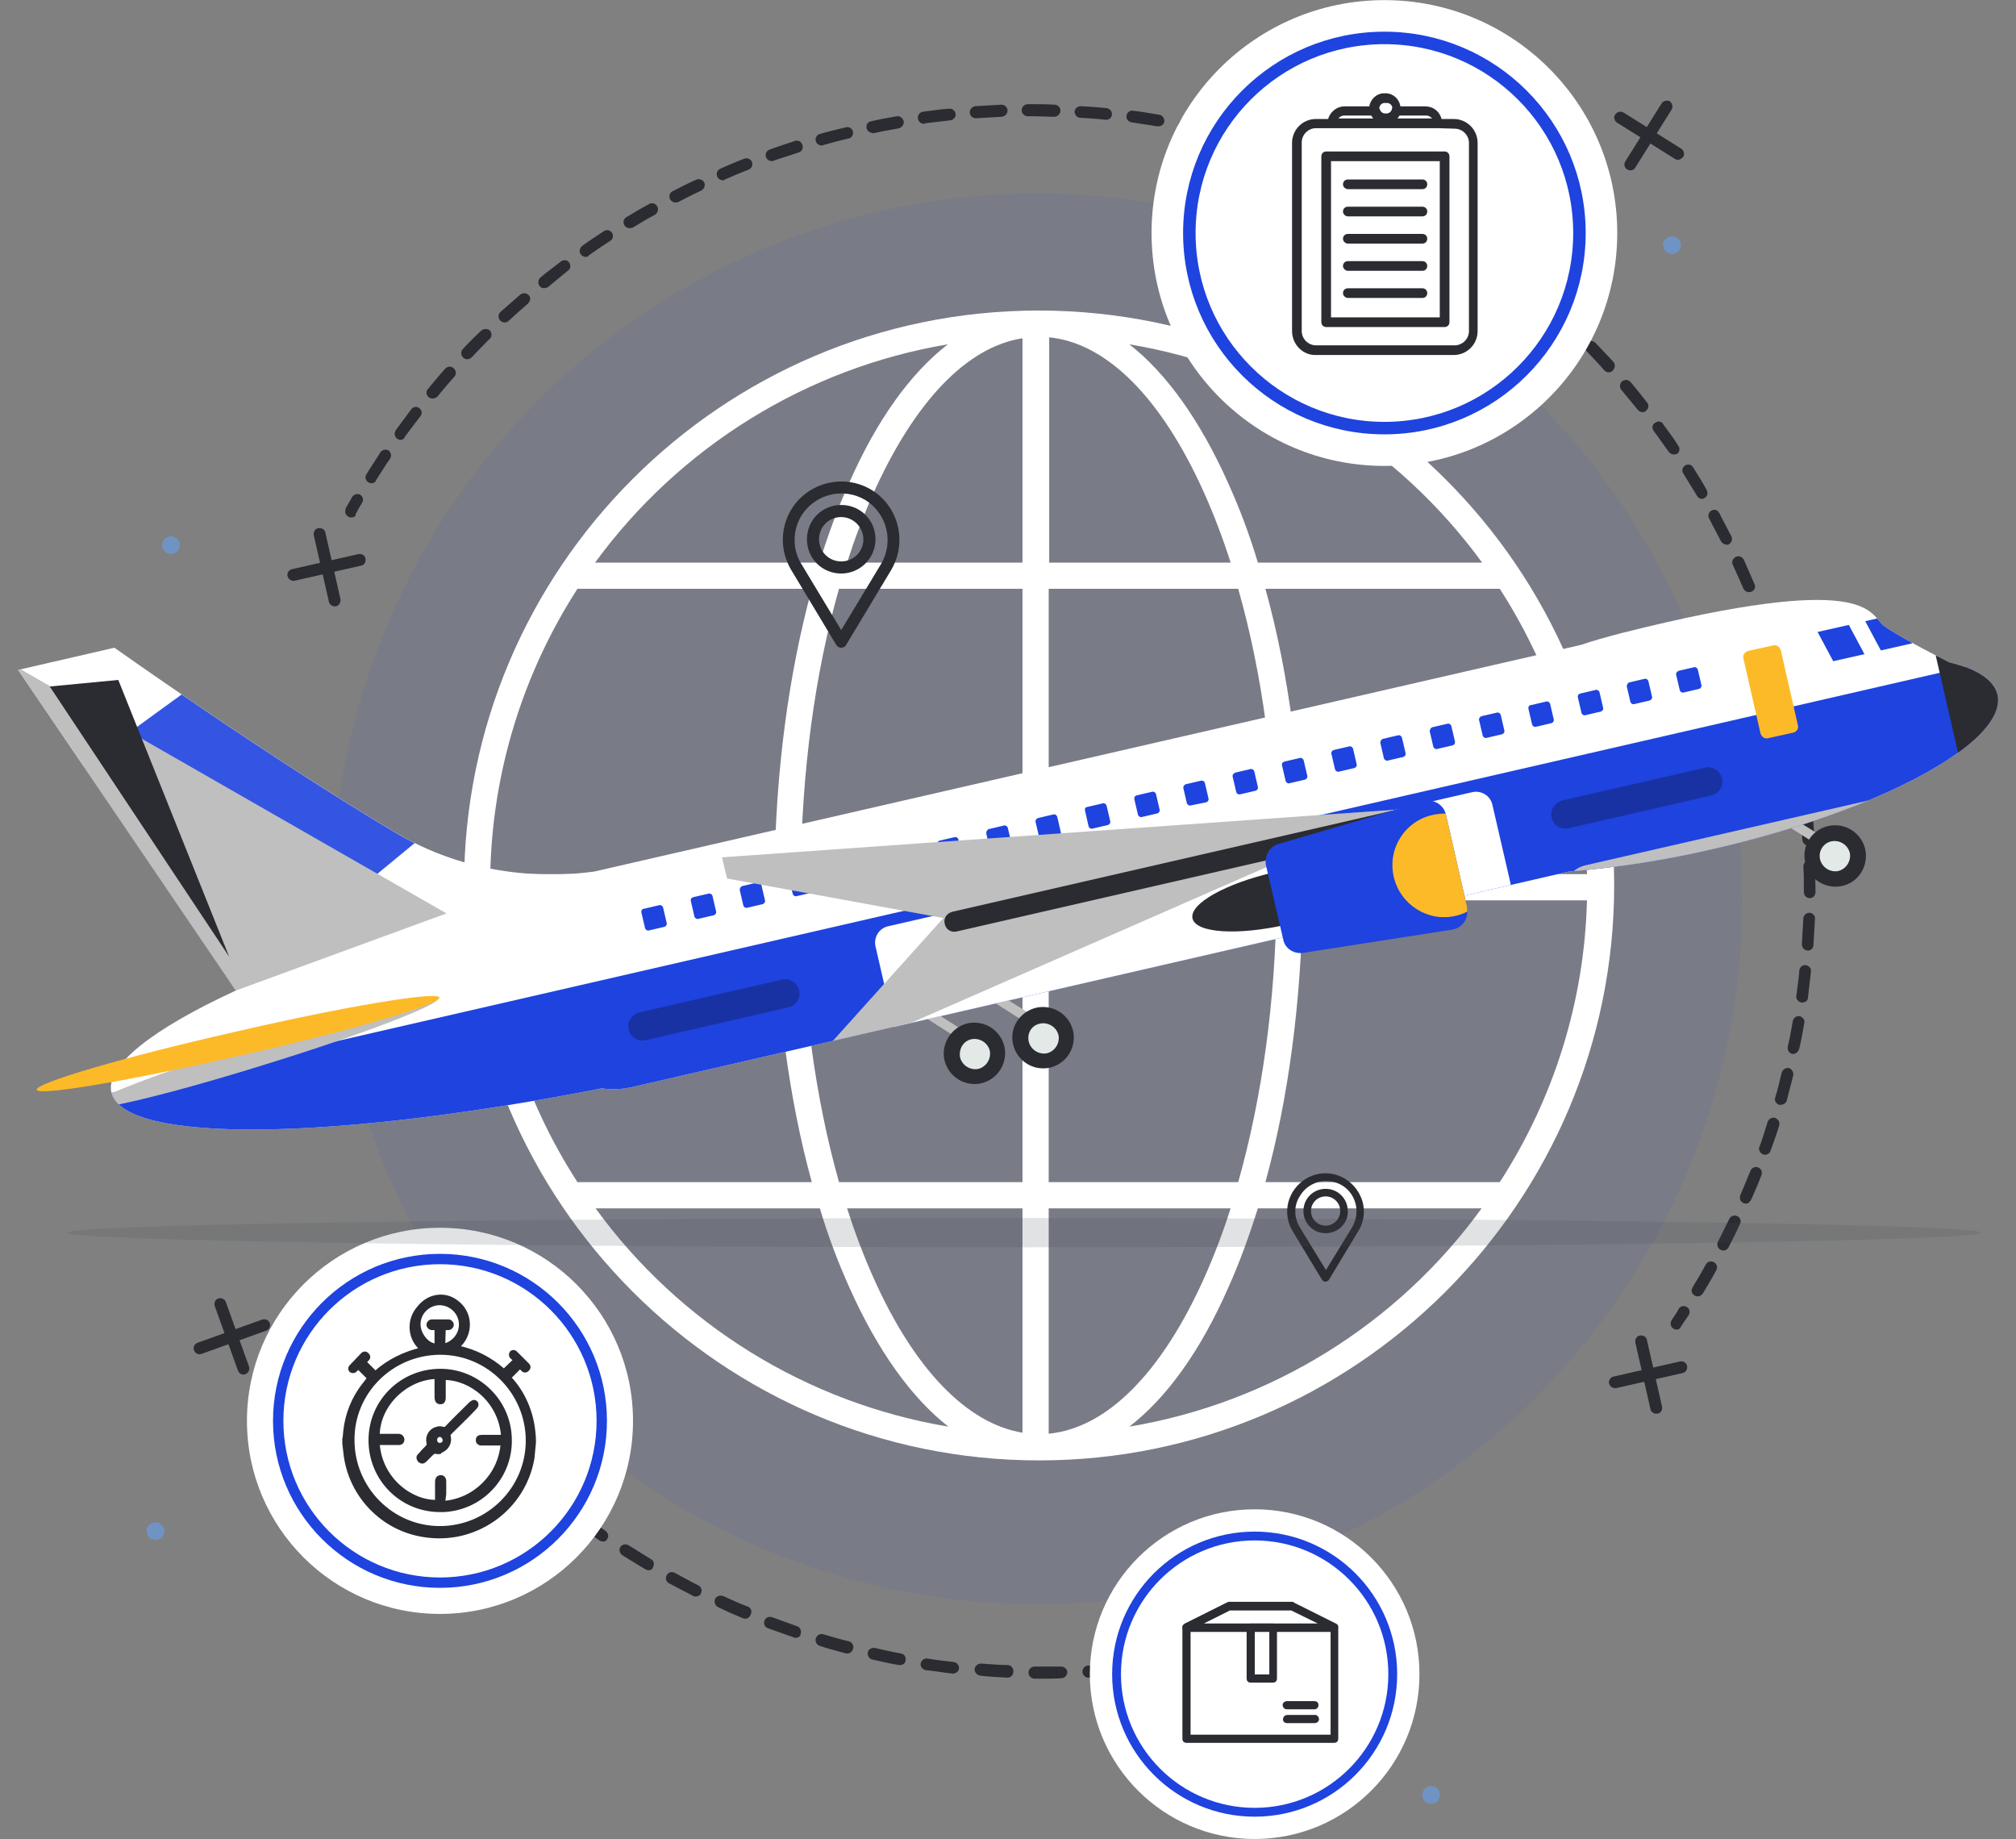 <?xml version="1.0" encoding="utf-8"?>
<!-- Generator: Adobe Illustrator 23.0.6, SVG Export Plug-In . SVG Version: 6.00 Build 0)  -->
<svg version="1.1" id="Layer_1" xmlns="http://www.w3.org/2000/svg" xmlns:xlink="http://www.w3.org/1999/xlink" x="0px" y="0px"
	 viewBox="0 0 400 364.8" style="enable-background:new 0 0 400 364.8;" xml:space="preserve">
<rect x="0" y="0" width="400" height="364.8" fill="#808080" stroke="none"/>
<style type="text/css">
	.st0{opacity:7.000000e-02;fill:#1E43DF;enable-background:new    ;}
	.st1{fill:#FFFFFF;}
	.st2{fill:#2B2C31;}
	.st3{fill:#6F94C4;}
	.st4{fill:none;stroke:#1E43DF;stroke-width:2.057;stroke-miterlimit:10;}
	.st5{fill:#2B2C31;stroke:#2B2C31;stroke-width:0.521;stroke-linecap:round;stroke-linejoin:round;}
	.st6{fill:none;stroke:#1E43DF;stroke-width:1.753;stroke-miterlimit:10;}
	.st7{fill:none;stroke:#1E43DF;stroke-width:2.478;stroke-miterlimit:10;}
	.st8{opacity:0.16;fill:#42454F;enable-background:new    ;}
	.st9{fill:#BFBFBF;}
	.st10{fill:#1E43DF;}
	.st11{clip-path:url(#SVGID_2_);}
	.st12{opacity:0.9;}
	.st13{fill:#E2E9E6;}
	.st14{fill:#FDBA28;}
	.st15{clip-path:url(#SVGID_4_);}
	.st16{opacity:0.28;}
	.st17{fill:#08080A;}
</style>
<g id="OBJECTS" transform="translate(-62.876 -83.793)">
	<g id="Group_19" transform="translate(69.649 83.793)">
		<circle id="Ellipse_1" class="st0" cx="199" cy="178.3" r="139.9"/>
		<path id="Path_91" class="st1" d="M85.3,175.6c0,62.9,51.2,114.1,114.1,114.1s114.1-51.2,114.1-114.1S262.2,61.6,199.3,61.6
			S85.3,112.8,85.3,175.6z M290.8,234.5h-46.5c4.6-16.7,7.1-35.9,7.4-55.9h56.4C307.6,198.5,301.6,217.8,290.8,234.5z M161.3,111.6
			c1.5-4.7,3.2-9.2,5.2-13.7c8.2-18.3,18.6-29.1,29.6-30.8v44.5L161.3,111.6z M196.1,116.8v56.6h-44c0.2-20.4,2.8-39.8,7.6-56.6
			L196.1,116.8z M201.3,66.9c11.5,1.1,22.4,12,30.9,31c2,4.5,3.7,9,5.2,13.7h-36V66.9z M238.9,116.8c4.8,16.8,7.4,36.2,7.6,56.6
			h-45.2v-56.6H238.9z M244.3,116.8h46.5c10.9,16.9,16.9,36.5,17.3,56.6h-56.4C251.5,153.1,249,133.7,244.3,116.8L244.3,116.8z
			 M238.9,234.5h-37.6v-55.9h45.2C246.3,198.7,243.6,217.9,238.9,234.5L238.9,234.5z M237.4,239.7c-1.5,4.7-3.2,9.2-5.2,13.7
			c-8.5,19-19.4,29.9-30.9,31v-44.7H237.4z M196.1,284.2c-11-1.8-21.5-12.6-29.6-30.8c-2-4.5-3.7-9-5.2-13.7h34.8V284.2z
			 M159.7,234.5c-4.7-16.6-7.3-35.8-7.6-55.9h44v55.9H159.7z M154.3,234.5h-46.5c-10.8-16.7-16.8-36-17.3-55.9h56.4
			C147.2,198.6,149.7,217.8,154.3,234.5L154.3,234.5z M90.5,173.4c0.4-20.1,6.4-39.7,17.3-56.6h46.5c-4.6,16.9-7.2,36.3-7.4,56.6
			H90.5z M181.3,68.3c-7.4,5.7-14.1,15-19.6,27.5c-2.3,5.1-4.2,10.4-5.9,15.8h-44.5C128.1,88.6,153.3,73,181.3,68.3z M287.3,111.6
			h-44.5c-1.6-5.4-3.6-10.7-5.9-15.8c-5.6-12.5-12.3-21.8-19.6-27.5C245.4,73,270.5,88.6,287.3,111.6L287.3,111.6z M217.3,283
			c7.4-5.7,14.1-15,19.6-27.5c2.3-5.1,4.2-10.4,5.9-15.8h44.4C270.5,262.7,245.4,278.3,217.3,283z M111.4,239.7h44.5
			c1.6,5.4,3.6,10.7,5.9,15.8c5.6,12.5,12.3,21.8,19.6,27.5C153.3,278.3,128.1,262.7,111.4,239.7z"/>
	</g>
	<g id="Group_57" transform="translate(102.119 144.691)">
		<g id="Group_25" transform="translate(60.845 1.064)">
			<g id="Group_21" transform="translate(404.883 367.289)">
				<path id="Path_92" class="st2" d="M-172.3-165.5c-0.6,0-1.2-0.5-1.2-1.2c0-0.2,0.1-0.5,0.2-0.7c0.5-0.7,1-1.4,1.4-2.2
					c0.3-0.6,1.1-0.7,1.6-0.4c0.6,0.3,0.7,1.1,0.4,1.6c0,0,0,0,0,0c-0.5,0.7-1,1.5-1.5,2.2C-171.6-165.7-171.9-165.5-172.3-165.5z"
					/>
			</g>
			<g id="Group_22" transform="translate(411.349 339.403)">
				<path id="Path_93" class="st2" d="M-174.6-144.2c-0.6,0-1.2-0.5-1.2-1.2c0-0.2,0.1-0.4,0.2-0.6c0.9-1.5,1.8-3,2.6-4.5
					c0.3-0.6,1-0.8,1.6-0.5s0.8,1,0.5,1.6c-0.8,1.5-1.7,3-2.6,4.5C-173.8-144.4-174.2-144.2-174.6-144.2z M-169.5-153.3
					c-0.6,0-1.2-0.5-1.2-1.2c0-0.2,0-0.4,0.1-0.5c0.8-1.5,1.5-3.1,2.3-4.6c0.3-0.6,1-0.8,1.6-0.5c0.6,0.3,0.8,1,0.5,1.5
					c-0.7,1.6-1.5,3.2-2.3,4.7C-168.7-153.5-169.1-153.3-169.5-153.3z"/>
			</g>
			<g id="Group_23" transform="translate(6.124)">
				<path id="Path_94" class="st2" d="M240.2,176.8c-0.6,0-1.2-0.5-1.2-1.2c0-0.2,0-0.3,0.1-0.5c0.7-1.6,1.3-3.2,2-4.8
					c0.2-0.6,0.9-0.9,1.5-0.7c0.6,0.2,0.9,0.9,0.7,1.5c-0.6,1.6-1.3,3.2-2,4.8C241,176.5,240.6,176.8,240.2,176.8z M244,167.1
					c-0.6,0-1.2-0.5-1.2-1.2c0-0.1,0-0.3,0.1-0.4c0.6-1.6,1.1-3.3,1.6-4.9c0.2-0.6,0.9-1,1.5-0.8c0.6,0.2,1,0.9,0.8,1.5
					c-0.5,1.7-1.1,3.3-1.7,5C244.9,166.8,244.5,167.1,244,167.1z M247.1,157.2c-0.1,0-0.2,0-0.3,0c-0.6-0.2-1-0.8-0.8-1.4
					c0.5-1.6,0.9-3.3,1.3-5c0.2-0.6,0.8-1,1.4-0.9c0.6,0.2,1,0.8,0.9,1.4c-0.4,1.7-0.9,3.4-1.3,5.1
					C248.1,156.9,247.6,157.2,247.1,157.2L247.1,157.2z M249.6,147.1c-0.1,0-0.2,0-0.2,0c-0.6-0.1-1-0.7-0.9-1.4c0,0,0,0,0,0
					c0.4-1.7,0.7-3.4,1-5.1c0.1-0.6,0.7-1.1,1.3-1c0.6,0.1,1.1,0.7,1,1.3c0,0,0,0,0,0c-0.3,1.7-0.6,3.4-1,5.1
					C250.6,146.7,250.1,147.1,249.6,147.1L249.6,147.1z M251.4,136.9c-0.1,0-0.1,0-0.2,0c-0.6-0.1-1.1-0.7-1-1.3
					c0.2-1.7,0.5-3.4,0.6-5.1c0.1-0.6,0.6-1.1,1.3-1c0.6,0.1,1.1,0.6,1,1.3c-0.2,1.7-0.4,3.5-0.6,5.2
					C252.5,136.5,252,136.9,251.4,136.9L251.4,136.9z M252.5,126.6C252.5,126.6,252.4,126.6,252.5,126.6c-0.7,0-1.2-0.6-1.2-1.3
					c0.1-1.7,0.2-3.4,0.3-5.1c0-0.6,0.6-1.1,1.2-1.1c0.6,0,1.2,0.6,1.1,1.2c-0.1,1.7-0.2,3.5-0.3,5.2
					C253.6,126.1,253.1,126.6,252.5,126.6L252.5,126.6z M252.9,116.2L252.9,116.2c-0.7,0-1.2-0.5-1.2-1.2v-0.6c0-1.5,0-3-0.1-4.5
					c0-0.6,0.5-1.2,1.1-1.2h0c0.6,0,1.1,0.5,1.2,1.1c0,1.5,0.1,3.1,0.1,4.6v0.6C254,115.7,253.5,116.2,252.9,116.2L252.9,116.2z
					 M252.6,105.8c-0.6,0-1.1-0.5-1.2-1.1c-0.1-1.7-0.2-3.4-0.4-5.1c-0.1-0.6,0.4-1.2,1.1-1.3c0.6-0.1,1.2,0.4,1.3,1.1l0,0
					c0.2,1.7,0.3,3.5,0.4,5.2C253.8,105.2,253.3,105.8,252.6,105.8C252.6,105.8,252.6,105.8,252.6,105.8
					C252.6,105.8,252.6,105.8,252.6,105.8L252.6,105.8z M251.6,95.5c-0.6,0-1.1-0.4-1.2-1c-0.2-1.7-0.5-3.4-0.8-5.1
					c-0.1-0.6,0.3-1.2,0.9-1.4c0.6-0.1,1.2,0.3,1.4,0.9c0,0,0,0,0,0.1c0.3,1.7,0.5,3.5,0.8,5.2c0.1,0.6-0.4,1.2-1,1.3
					C251.7,95.5,251.6,95.5,251.6,95.5z M249.9,85.3c-0.6,0-1-0.4-1.1-0.9c-0.3-1.4-0.6-2.9-0.9-4.3l-0.2-0.7
					c-0.2-0.6,0.2-1.3,0.8-1.4c0.6-0.2,1.3,0.2,1.4,0.8c0,0,0,0,0,0.1l0.2,0.7c0.3,1.5,0.6,2.9,0.9,4.4c0.1,0.6-0.3,1.3-0.9,1.4
					c0,0,0,0,0,0C250,85.3,249.9,85.3,249.9,85.3L249.9,85.3z M247.5,75.2c-0.5,0-1-0.4-1.1-0.9c-0.4-1.6-0.9-3.3-1.4-5
					c-0.2-0.6,0.2-1.3,0.8-1.5c0.6-0.2,1.3,0.2,1.5,0.8l0,0c0.5,1.7,1,3.4,1.4,5c0.2,0.6-0.2,1.3-0.8,1.4
					C247.7,75.2,247.6,75.2,247.5,75.2L247.5,75.2z M244.5,65.2c-0.5,0-0.9-0.3-1.1-0.8c-0.6-1.6-1.1-3.2-1.8-4.8
					c-0.2-0.6,0.1-1.3,0.7-1.5c0.6-0.2,1.3,0.1,1.5,0.7c0,0,0,0,0,0c0.6,1.6,1.2,3.3,1.8,4.9c0.2,0.6-0.1,1.3-0.7,1.5
					C244.7,65.2,244.6,65.2,244.5,65.2L244.5,65.2z M240.8,55.5c-0.5,0-0.9-0.3-1.1-0.7c-0.7-1.6-1.4-3.2-2.1-4.7
					c-0.3-0.6,0-1.3,0.6-1.6c0.6-0.3,1.3,0,1.6,0.6c0.7,1.6,1.4,3.2,2.1,4.8c0.3,0.6,0,1.3-0.6,1.5c0,0,0,0,0,0
					C241.1,55.5,240.9,55.5,240.8,55.5z M236.4,46.1c-0.4,0-0.9-0.3-1.1-0.6c-0.8-1.5-1.6-3.1-2.4-4.6c-0.3-0.6-0.1-1.3,0.5-1.6
					c0.6-0.3,1.2-0.1,1.5,0.5c0.8,1.5,1.6,3.1,2.4,4.6c0.3,0.6,0.1,1.3-0.5,1.6c0,0,0,0,0,0C236.8,46.1,236.6,46.1,236.4,46.1
					L236.4,46.1z M231.5,37c-0.4,0-0.8-0.2-1-0.6c-0.9-1.5-1.8-2.9-2.7-4.4c-0.4-0.5-0.2-1.3,0.3-1.6c0.5-0.4,1.3-0.2,1.6,0.3
					c0,0,0,0,0,0c0.9,1.5,1.9,3,2.7,4.5c0.3,0.6,0.2,1.3-0.4,1.6C231.9,36.9,231.7,37,231.5,37L231.5,37z M-32.5,33.9
					c-0.6,0-1.2-0.5-1.2-1.2c0-0.2,0.1-0.4,0.2-0.6c0.9-1.5,1.9-2.9,2.8-4.4c0.4-0.5,1.1-0.6,1.6-0.3c0.5,0.4,0.6,1.1,0.3,1.6
					c-1,1.4-1.9,2.9-2.8,4.3C-31.7,33.7-32.1,33.9-32.5,33.9L-32.5,33.9z M225.9,28.2c-0.4,0-0.7-0.2-1-0.5c-1-1.4-2-2.8-3-4.2
					c-0.4-0.5-0.3-1.3,0.3-1.6c0.5-0.4,1.3-0.3,1.6,0.3l0,0c1,1.4,2.1,2.8,3,4.3c0.4,0.5,0.2,1.3-0.3,1.6
					C226.3,28.1,226.1,28.2,225.9,28.2L225.9,28.2z M-26.7,25.3c-0.6,0-1.2-0.5-1.2-1.2c0-0.2,0.1-0.5,0.2-0.7
					c1-1.4,2.1-2.8,3.1-4.2c0.4-0.5,1.1-0.6,1.6-0.2c0.5,0.4,0.6,1.1,0.2,1.6c-1.1,1.4-2.1,2.8-3.1,4.1
					C-26,25.1-26.4,25.3-26.7,25.3L-26.7,25.3z M219.7,19.8c-0.4,0-0.7-0.2-0.9-0.4c-1.1-1.3-2.2-2.7-3.3-4
					c-0.4-0.5-0.4-1.2,0.1-1.7c0.5-0.4,1.2-0.4,1.7,0.1c0,0,0,0,0,0c1.1,1.3,2.2,2.7,3.3,4.1c0.4,0.5,0.3,1.2-0.2,1.6
					C220.2,19.7,220,19.8,219.7,19.8L219.7,19.8z M-20.4,17.1c-0.6,0-1.2-0.5-1.2-1.2c0-0.3,0.1-0.5,0.3-0.7c1.1-1.3,2.2-2.7,3.4-4
					c0.4-0.5,1.2-0.6,1.7-0.1c0.5,0.4,0.6,1.2,0.1,1.7c0,0,0,0,0,0c-1.1,1.3-2.3,2.6-3.3,3.9C-19.7,16.9-20,17.1-20.4,17.1z
					 M213,11.9c-0.3,0-0.6-0.1-0.9-0.4c-1.1-1.3-2.3-2.5-3.5-3.8c-0.5-0.5-0.4-1.2,0-1.7c0.5-0.5,1.2-0.4,1.7,0l0,0
					c1.2,1.3,2.4,2.5,3.6,3.8c0.4,0.5,0.4,1.2-0.1,1.7C213.6,11.8,213.3,11.9,213,11.9z M-13.5,9.3c-0.6,0-1.2-0.5-1.2-1.2
					c0-0.3,0.1-0.6,0.3-0.8c1.2-1.3,2.4-2.5,3.7-3.7c0.5-0.4,1.2-0.4,1.7,0c0.4,0.5,0.4,1.2,0,1.6c-1.2,1.2-2.4,2.4-3.6,3.7
					C-12.9,9.2-13.2,9.3-13.5,9.3L-13.5,9.3z M205.8,4.4c-0.3,0-0.6-0.1-0.8-0.3c-1.2-1.2-2.5-2.4-3.8-3.5c-0.5-0.4-0.5-1.2-0.1-1.7
					c0.4-0.5,1.2-0.5,1.7-0.1l0,0c1.3,1.2,2.6,2.4,3.8,3.6c0.5,0.4,0.5,1.2,0,1.7C206.4,4.3,206.1,4.4,205.8,4.4L205.8,4.4z M-6.1,2
					c-0.6,0-1.2-0.5-1.2-1.2c0-0.3,0.1-0.6,0.4-0.9C-5.6-1.2-4.3-2.4-3-3.5c0.5-0.4,1.2-0.4,1.7,0.1S-1-2.2-1.5-1.7l0,0
					c-1.3,1.1-2.6,2.3-3.8,3.4C-5.5,1.9-5.8,2-6.1,2L-6.1,2z M198-2.5c-0.3,0-0.5-0.1-0.8-0.3c-1.3-1.1-2.7-2.2-4-3.3
					c-0.5-0.4-0.6-1.1-0.2-1.6c0.4-0.5,1.1-0.6,1.6-0.2c0,0,0,0,0,0c1.4,1.1,2.7,2.2,4.1,3.3c0.5,0.4,0.6,1.2,0.1,1.7
					C198.7-2.7,198.4-2.5,198-2.5L198-2.5z M1.7-4.8C1.1-4.8,0.6-5.3,0.6-6c0-0.4,0.2-0.7,0.4-0.9C2.3-8,3.7-9,5.1-10.1
					c0.5-0.4,1.3-0.3,1.6,0.2c0.4,0.5,0.3,1.3-0.2,1.6c0,0,0,0,0,0C5.2-7.2,3.8-6.1,2.5-5C2.3-4.9,2-4.8,1.7-4.8z M189.9-8.9
					c-0.2,0-0.5-0.1-0.7-0.2c-1.4-1-2.8-2-4.2-3c-0.5-0.4-0.7-1.1-0.3-1.6c0.4-0.5,1.1-0.7,1.6-0.3c1.4,1,2.9,2,4.3,3
					c0.5,0.4,0.6,1.1,0.3,1.6C190.6-9.1,190.3-8.9,189.9-8.9L189.9-8.9z M10-11c-0.6,0-1.2-0.5-1.2-1.2c0-0.4,0.2-0.7,0.5-1
					c1.4-1,2.9-2,4.3-2.9c0.5-0.4,1.3-0.2,1.6,0.3c0.4,0.5,0.2,1.3-0.3,1.6c0,0,0,0,0,0c-1.4,0.9-2.9,1.9-4.3,2.9
					C10.5-11.1,10.3-11,10-11L10-11z M181.3-14.8c-0.2,0-0.4-0.1-0.6-0.2c-1.4-0.9-2.9-1.8-4.4-2.7c-0.6-0.3-0.7-1-0.4-1.6
					c0.3-0.6,1-0.7,1.6-0.4c1.5,0.9,3,1.8,4.5,2.7c0.5,0.3,0.7,1.1,0.4,1.6C182.1-15,181.7-14.8,181.3-14.8L181.3-14.8z M18.7-16.7
					c-0.6,0-1.2-0.5-1.2-1.2c0-0.4,0.2-0.8,0.6-1c1.5-0.9,3-1.8,4.5-2.6c0.6-0.3,1.3-0.1,1.6,0.5c0.3,0.6,0.1,1.2-0.4,1.6
					c-1.5,0.8-3,1.7-4.5,2.6C19.2-16.8,19-16.7,18.7-16.7L18.7-16.7z M172.4-20.1c-0.2,0-0.4,0-0.6-0.1c-1.5-0.8-3-1.6-4.6-2.4
					c-0.6-0.3-0.8-1-0.5-1.6c0.3-0.6,1-0.8,1.6-0.5c1.6,0.8,3.1,1.6,4.6,2.4c0.6,0.3,0.8,1,0.5,1.6
					C173.2-20.3,172.8-20.1,172.4-20.1L172.4-20.1z M27.8-21.8c-0.6,0-1.2-0.5-1.2-1.2c0-0.4,0.2-0.8,0.6-1c1.5-0.8,3.1-1.6,4.7-2.3
					c0.6-0.3,1.3,0,1.6,0.5c0.3,0.6,0,1.3-0.5,1.6c0,0,0,0,0,0c-1.5,0.7-3.1,1.5-4.6,2.3C28.2-21.8,28-21.8,27.8-21.8L27.8-21.8z
					 M163.1-24.7c-0.2,0-0.3,0-0.5-0.1c-1.5-0.7-3.1-1.4-4.7-2.1c-0.6-0.3-0.8-1-0.6-1.6c0.3-0.6,0.9-0.8,1.5-0.6
					c1.6,0.7,3.2,1.4,4.8,2.1c0.6,0.3,0.8,1,0.6,1.6C164-25,163.6-24.7,163.1-24.7L163.1-24.7z M37.2-26.2c-0.6,0-1.2-0.5-1.2-1.2
					c0-0.5,0.3-0.9,0.7-1.1c1.6-0.7,3.2-1.4,4.8-2c0.6-0.2,1.3,0.1,1.5,0.7c0.2,0.6-0.1,1.3-0.7,1.5l0,0c-1.6,0.6-3.2,1.3-4.8,2
					C37.5-26.2,37.4-26.2,37.2-26.2L37.2-26.2z M153.6-28.7c-0.1,0-0.3,0-0.4-0.1c-1.6-0.6-3.2-1.2-4.8-1.8
					c-0.6-0.2-0.9-0.9-0.7-1.5c0.2-0.6,0.9-0.9,1.5-0.7c1.6,0.6,3.3,1.2,4.9,1.8c0.6,0.2,0.9,0.9,0.7,1.5
					C154.5-29,154-28.7,153.6-28.7L153.6-28.7z M46.9-30c-0.6,0-1.2-0.5-1.2-1.2c0-0.5,0.3-0.9,0.8-1.1c1.6-0.6,3.3-1.1,5-1.7
					c0.6-0.2,1.3,0.1,1.5,0.8s-0.1,1.3-0.8,1.5l0,0c-1.6,0.5-3.3,1.1-4.9,1.6C47.2-30,47-30,46.9-30L46.9-30z M143.8-32.1
					c-0.1,0-0.2,0-0.3-0.1c-1.6-0.5-3.3-1-4.9-1.4c-0.6-0.2-1-0.8-0.8-1.4c0.2-0.6,0.8-1,1.4-0.8c1.7,0.5,3.4,0.9,5,1.5
					c0.6,0.2,1,0.8,0.8,1.5C144.7-32.5,144.3-32.1,143.8-32.1L143.8-32.1z M56.8-33.1c-0.6,0-1.2-0.5-1.2-1.2c0-0.5,0.4-1,0.9-1.1
					c1.7-0.5,3.4-0.9,5.1-1.3c0.6-0.2,1.3,0.2,1.4,0.8c0.2,0.6-0.2,1.3-0.8,1.4c0,0,0,0,0,0c-1.7,0.4-3.3,0.8-5,1.3
					C57-33.1,56.9-33.1,56.8-33.1L56.8-33.1z M133.8-34.8c-0.1,0-0.2,0-0.3,0c-1.7-0.4-3.3-0.8-5-1.1c-0.6-0.1-1-0.7-0.9-1.4
					c0.1-0.6,0.7-1,1.4-0.9c1.7,0.3,3.4,0.7,5.1,1.1c0.6,0.1,1,0.8,0.9,1.4C134.8-35.2,134.3-34.8,133.8-34.8L133.8-34.8z
					 M66.9-35.6c-0.6,0-1.2-0.5-1.2-1.2c0-0.6,0.4-1,0.9-1.1c1.7-0.4,3.4-0.7,5.1-1c0.6-0.1,1.2,0.3,1.4,1c0.1,0.6-0.3,1.2-1,1.4
					l0,0c-1.7,0.3-3.4,0.6-5.1,1C67-35.6,67-35.6,66.9-35.6L66.9-35.6z M123.6-36.9c-0.1,0-0.1,0-0.2,0c-1.7-0.3-3.4-0.5-5.1-0.8
					c-0.6-0.1-1.1-0.6-1-1.3c0.1-0.6,0.6-1.1,1.3-1c0,0,0,0,0,0c1.7,0.2,3.4,0.5,5.2,0.8c0.6,0.1,1.1,0.7,1,1.4
					C124.7-37.3,124.2-36.9,123.6-36.9L123.6-36.9z M77.1-37.4c-0.6,0-1.2-0.5-1.2-1.2c0-0.6,0.4-1.1,1-1.2c1.7-0.2,3.5-0.5,5.2-0.6
					c0.6-0.1,1.2,0.4,1.3,1c0.1,0.6-0.4,1.2-1,1.3c0,0,0,0,0,0c-1.7,0.2-3.4,0.4-5.1,0.6C77.2-37.4,77.2-37.4,77.1-37.4L77.1-37.4z
					 M113.3-38.2c0,0-0.1,0-0.1,0c-1.7-0.2-3.4-0.3-5.1-0.4c-0.6,0-1.1-0.6-1.1-1.2c0,0,0,0,0,0c0-0.6,0.6-1.1,1.2-1.1
					c1.7,0.1,3.5,0.2,5.2,0.4c0.6,0.1,1.1,0.7,1,1.3C114.4-38.7,113.9-38.2,113.3-38.2L113.3-38.2z M87.4-38.5
					c-0.6,0-1.2-0.5-1.2-1.2c0-0.6,0.5-1.1,1.1-1.2c1.7-0.1,3.5-0.2,5.2-0.3c0.6,0,1.2,0.5,1.2,1.2c0,0.6-0.5,1.1-1.1,1.2
					C90.9-38.7,89.2-38.6,87.4-38.5C87.5-38.5,87.4-38.5,87.4-38.5L87.4-38.5z M103-38.8L103-38.8c-1.4,0-2.9-0.1-4.3-0.1h-0.1h-0.9
					h0c-0.6,0-1.2-0.5-1.2-1.2c0-0.6,0.5-1.2,1.2-1.2l0,0h0.9c1.4,0,2.9,0,4.4,0.1c0.6,0,1.2,0.5,1.2,1.2
					C104.2-39.4,103.6-38.8,103-38.8L103-38.8z"/>
			</g>
			<g id="Group_24" transform="translate(0 119.089)">
				<path id="Path_95" class="st2" d="M-30.4-78.4c-0.6,0-1.2-0.5-1.2-1.2c0-0.2,0.1-0.4,0.1-0.6c0.4-0.8,0.9-1.5,1.3-2.3
					c0.3-0.5,1.1-0.7,1.6-0.4c0.5,0.3,0.7,1,0.4,1.5c-0.4,0.7-0.9,1.5-1.3,2.3C-29.5-78.6-29.9-78.4-30.4-78.4z"/>
			</g>
		</g>
		<g id="Group_30" transform="translate(97.464 401.262)">
			<g id="Group_26">
				<path id="Path_96" class="st2" d="M-41.4-177.3c-0.3,0-0.6-0.1-0.9-0.4c-0.6-0.6-1.2-1.3-1.8-1.9c-0.4-0.5-0.4-1.2,0.1-1.7
					c0.5-0.4,1.2-0.4,1.7,0.1c0.6,0.6,1.2,1.3,1.8,1.9c0.4,0.5,0.4,1.2,0,1.7C-40.8-177.4-41.1-177.3-41.4-177.3L-41.4-177.3z"/>
			</g>
			<g id="Group_27" transform="translate(8.521 8.846)">
				<path id="Path_97" class="st2" d="M-34.2-171.7c-0.3,0-0.5-0.1-0.7-0.3c-1.4-1.1-2.8-2.3-4.2-3.4c-0.5-0.4-0.5-1.2-0.1-1.7
					c0.4-0.5,1.2-0.5,1.6-0.1c1.4,1.2,2.7,2.3,4.1,3.4c0.5,0.4,0.6,1.1,0.2,1.6C-33.5-171.8-33.8-171.7-34.2-171.7L-34.2-171.7z
					 M-42.3-178.6c-0.3,0-0.6-0.1-0.8-0.3c-1.3-1.2-2.6-2.5-3.9-3.7c-0.5-0.5-0.5-1.2,0-1.7s1.2-0.5,1.7,0c1.3,1.2,2.5,2.5,3.9,3.7
					c0.5,0.4,0.5,1.2,0.1,1.7C-41.7-178.8-42-178.6-42.3-178.6L-42.3-178.6z"/>
			</g>
			<g id="Group_28" transform="translate(33.559 30.335)">
				<path id="Path_98" class="st2" d="M37.1-159.5c-0.7,0-1.4,0-2.1,0c-0.6,0-1.2-0.5-1.2-1.2c0-0.6,0.5-1.2,1.2-1.2h0
					c1.8,0,3.5,0,5.3,0c0.6,0,1.2,0.5,1.2,1.1s-0.5,1.2-1.1,1.2l0,0C39.3-159.5,38.2-159.5,37.1-159.5z M29.6-159.7
					C29.6-159.7,29.6-159.7,29.6-159.7c-1.9-0.1-3.7-0.2-5.4-0.4c-0.6-0.1-1.1-0.6-1.1-1.3c0,0,0,0,0,0c0.1-0.6,0.6-1.1,1.3-1.1
					c1.7,0.1,3.5,0.3,5.3,0.3c0.6,0,1.1,0.6,1.1,1.2C30.8-160.1,30.2-159.7,29.6-159.7L29.6-159.7z M45.7-159.7
					c-0.6,0-1.2-0.5-1.2-1.2c0-0.6,0.5-1.2,1.1-1.2c1.8-0.1,3.5-0.2,5.3-0.4c0.6-0.1,1.2,0.4,1.3,1.1c0.1,0.6-0.4,1.2-1.1,1.3
					C49.4-159.9,47.5-159.8,45.7-159.7C45.7-159.7,45.7-159.7,45.7-159.7L45.7-159.7z M18.9-160.5c0,0-0.1,0-0.1,0
					c-1.8-0.2-3.6-0.5-5.4-0.7c-0.6-0.1-1.1-0.7-1-1.3c0.1-0.6,0.7-1.1,1.3-1l0,0c1.7,0.3,3.5,0.5,5.3,0.7c0.6,0.1,1.1,0.7,1,1.3
					C20-161,19.5-160.6,18.9-160.5L18.9-160.5z M56.4-160.7c-0.6,0-1.2-0.5-1.2-1.2c0-0.6,0.4-1.1,1-1.2c1.8-0.2,3.5-0.5,5.3-0.8
					c0.6-0.1,1.2,0.3,1.3,1c0.1,0.6-0.3,1.2-1,1.3c-1.8,0.3-3.6,0.5-5.3,0.8C56.5-160.7,56.4-160.7,56.4-160.7L56.4-160.7z
					 M8.3-162.2c-0.1,0-0.1,0-0.2,0c-1.8-0.3-3.5-0.7-5.3-1.1c-0.6-0.1-1-0.8-0.9-1.4c0.1-0.6,0.8-1,1.4-0.9
					c1.7,0.4,3.5,0.8,5.2,1.1c0.6,0.1,1.1,0.7,0.9,1.4C9.4-162.6,8.9-162.2,8.3-162.2L8.3-162.2z M66.9-162.4
					c-0.6,0-1.2-0.5-1.2-1.2c0-0.6,0.4-1,0.9-1.1c1.7-0.3,3.5-0.7,5.2-1.1c0.6-0.1,1.3,0.3,1.4,0.9c0.1,0.6-0.2,1.2-0.9,1.4
					c-1.8,0.4-3.5,0.8-5.3,1.1C67.1-162.4,67-162.4,66.9-162.4L66.9-162.4z M-2.1-164.5c-0.1,0-0.2,0-0.3,0
					c-1.7-0.5-3.5-0.9-5.2-1.5c-0.6-0.2-1-0.8-0.8-1.5c0.2-0.6,0.8-1,1.5-0.8c1.7,0.5,3.4,1,5.1,1.4c0.6,0.2,1,0.8,0.8,1.4
					C-1.1-164.9-1.6-164.5-2.1-164.5L-2.1-164.5z M77.4-164.8c-0.6,0-1.2-0.5-1.2-1.2c0-0.5,0.4-1,0.9-1.1c1.7-0.5,3.4-1,5.1-1.5
					c0.6-0.2,1.3,0.2,1.5,0.8c0.2,0.6-0.2,1.3-0.8,1.5l0,0c-1.7,0.5-3.5,1-5.2,1.5C77.6-164.8,77.5-164.8,77.4-164.8L77.4-164.8z
					 M-12.4-167.6c-0.1,0-0.3,0-0.4-0.1c-1.7-0.6-3.4-1.2-5.1-1.8c-0.6-0.2-0.9-0.9-0.7-1.5c0.2-0.6,0.9-0.9,1.5-0.7l0,0
					c1.7,0.6,3.3,1.2,5,1.8c0.6,0.2,0.9,0.9,0.7,1.5C-11.4-167.9-11.9-167.6-12.4-167.6L-12.4-167.6z M87.6-168
					c-0.6,0-1.2-0.5-1.2-1.2c0-0.5,0.3-0.9,0.8-1.1c1.7-0.6,3.3-1.2,5-1.8c0.6-0.2,1.3,0.1,1.5,0.7c0.2,0.6-0.1,1.3-0.7,1.5
					c-1.7,0.6-3.4,1.3-5.1,1.9C87.9-168,87.8-168,87.6-168L87.6-168z M-22.4-171.4c-0.2,0-0.3,0-0.5-0.1c-1.7-0.7-3.3-1.4-4.9-2.2
					c-0.6-0.3-0.8-1-0.6-1.6c0.3-0.6,1-0.8,1.6-0.6l0,0c1.6,0.7,3.2,1.5,4.9,2.1c0.6,0.2,0.9,0.9,0.6,1.5
					C-21.5-171.6-22-171.4-22.4-171.4L-22.4-171.4z M-32.2-175.8c-0.2,0-0.4,0-0.5-0.1c-1.6-0.8-3.2-1.7-4.8-2.5
					c-0.6-0.3-0.8-1-0.5-1.6c0.3-0.6,1-0.8,1.6-0.5c1.5,0.8,3.1,1.7,4.7,2.5c0.6,0.3,0.8,1,0.5,1.6
					C-31.3-176.1-31.7-175.8-32.2-175.8L-32.2-175.8z M-41.6-181c-0.2,0-0.4-0.1-0.6-0.2c-1.6-0.9-3.1-1.9-4.6-2.8
					c-0.5-0.3-0.7-1.1-0.4-1.6c0.3-0.5,1.1-0.7,1.6-0.4c1.5,0.9,3,1.9,4.5,2.8c0.6,0.3,0.7,1,0.4,1.6C-40.8-181.2-41.2-181-41.6-181
					L-41.6-181z M-50.6-186.7c-0.2,0-0.5-0.1-0.7-0.2c-1.5-1-2.9-2.1-4.4-3.1c-0.5-0.4-0.6-1.1-0.3-1.6c0.4-0.5,1.1-0.6,1.6-0.3
					c0,0,0,0,0,0c1.4,1.1,2.9,2.1,4.3,3.1c0.5,0.4,0.7,1.1,0.3,1.6C-49.9-186.9-50.2-186.7-50.6-186.7L-50.6-186.7z"/>
			</g>
			<g id="Group_29" transform="translate(268.545 56.522)">
				<path id="Path_99" class="st2" d="M-137.4-198c-0.6,0-1.2-0.5-1.2-1.2c0-0.5,0.3-0.9,0.7-1.1c0.8-0.3,1.6-0.7,2.4-1
					c0.6-0.3,1.3,0,1.6,0.6c0.3,0.6,0,1.3-0.6,1.6c-0.8,0.4-1.6,0.7-2.4,1.1C-137-198-137.2-198-137.4-198z"/>
			</g>
		</g>
		<g id="Group_33" transform="translate(43.077 130.475)">
			<g id="Group_31" transform="translate(0 7.838)">
				<path id="Path_100" class="st2" d="M-24.1-84c-0.6,0-1.2-0.5-1.2-1.2c0-0.5,0.4-1,0.9-1.1l13.2-3c0.6-0.1,1.3,0.2,1.4,0.9
					c0.1,0.6-0.2,1.3-0.9,1.4l0,0l-13.2,3C-23.9-84-24-84-24.1-84z"/>
			</g>
			<g id="Group_32" transform="translate(7.838)">
				<path id="Path_101" class="st2" d="M-23.8-71.1c-0.5,0-1-0.4-1.1-0.9l-3-13.2c-0.1-0.6,0.2-1.3,0.9-1.4c0.6-0.1,1.3,0.2,1.4,0.9
					l3,13.2c0.1,0.6-0.3,1.3-0.9,1.4C-23.7-71.1-23.8-71.1-23.8-71.1z"/>
			</g>
		</g>
		<g id="Group_36" transform="translate(446.893 377.132)">
			<g id="Group_34" transform="translate(0 7.84)">
				<path id="Path_102" class="st2" d="M-165.7-170.5c-0.6,0-1.2-0.5-1.2-1.2c0-0.5,0.4-1,0.9-1.1l13.2-3c0.6-0.1,1.3,0.2,1.4,0.9
					c0.1,0.6-0.2,1.3-0.9,1.4l-13.2,3C-165.5-170.5-165.6-170.5-165.7-170.5z"/>
			</g>
			<g id="Group_35" transform="translate(7.837)">
				<path id="Path_103" class="st2" d="M-165.4-157.6c-0.5,0-1-0.4-1.1-0.9l-3-13.2c-0.1-0.6,0.2-1.3,0.9-1.4
					c0.6-0.1,1.3,0.2,1.4,0.9l3,13.2c0.1,0.6-0.2,1.3-0.9,1.4C-165.3-157.6-165.3-157.6-165.4-157.6z"/>
			</g>
		</g>
		<g id="Group_39" transform="translate(14.478 365.875)">
			<g id="Group_37" transform="translate(0 6.286)">
				<path id="Path_104" class="st2" d="M-14.1-164.4c-0.6,0-1.2-0.5-1.2-1.2c0-0.5,0.3-0.9,0.8-1.1l12.8-4.6
					c0.6-0.2,1.3,0.1,1.5,0.7c0.2,0.6-0.1,1.3-0.7,1.5l-12.8,4.6C-13.8-164.5-14-164.4-14.1-164.4z"/>
			</g>
			<g id="Group_38" transform="translate(6.285)">
				<path id="Path_105" class="st2" d="M-11.7-154.1c-0.5,0-0.9-0.3-1.1-0.8l-4.6-12.8c-0.2-0.6,0.1-1.3,0.7-1.5
					c0.6-0.2,1.3,0.1,1.5,0.7l4.6,12.8c0.2,0.6-0.1,1.3-0.7,1.5C-11.4-154.1-11.6-154.1-11.7-154.1L-11.7-154.1z"/>
			</g>
		</g>
		<g id="Group_42" transform="translate(448.348)">
			<g id="Group_40" transform="translate(3.302)">
				<path id="Path_106" class="st2" d="M-167.4-27.1c-0.6,0-1.2-0.5-1.2-1.2c0-0.2,0.1-0.4,0.2-0.6l7.2-11.5
					c0.3-0.5,1.1-0.7,1.6-0.4c0.5,0.3,0.7,1.1,0.4,1.6l-7.2,11.5C-166.6-27.3-167-27.1-167.4-27.1z"/>
			</g>
			<g id="Group_41" transform="translate(0 3.303)">
				<path id="Path_107" class="st2" d="M-154.7-32.5c-0.2,0-0.4-0.1-0.6-0.2l-11.5-7.2c-0.5-0.4-0.7-1.1-0.3-1.6
					c0.3-0.5,1.1-0.7,1.6-0.4l11.5,7.2c0.5,0.3,0.7,1.1,0.4,1.6C-154-32.7-154.3-32.5-154.7-32.5L-154.7-32.5z"/>
			</g>
		</g>
		<g id="Group_43" transform="translate(463.419 41.426)">
			<path id="Path_108" class="st3" d="M-172.6-53.3c0.2,1,1.2,1.5,2.1,1.3c1-0.2,1.5-1.2,1.3-2.1c-0.2-1-1.2-1.5-2.1-1.3
				c0,0,0,0,0,0C-172.3-55.1-172.9-54.2-172.6-53.3z"/>
		</g>
		<g id="Group_44" transform="translate(0 434.229)">
			<path id="Path_109" class="st3" d="M-10.1-191c0.2,1,1.2,1.5,2.1,1.3c1-0.2,1.5-1.2,1.3-2.1c-0.2-1-1.2-1.5-2.1-1.3
				C-9.8-192.9-10.4-191.9-10.1-191z"/>
		</g>
		<g id="Group_45" transform="translate(4.882 133.027)">
			<path id="Path_110" class="st3" d="M-11.9-85.4c0.2,1,1.2,1.5,2.1,1.3c1-0.2,1.5-1.2,1.3-2.1c-0.2-1-1.2-1.5-2.1-1.3c0,0,0,0,0,0
				C-11.5-87.3-12.1-86.3-11.9-85.4C-11.9-85.4-11.9-85.4-11.9-85.4z"/>
		</g>
		<g id="Group_46" transform="translate(389.906 514.78)">
			<path id="Path_111" class="st3" d="M-146.9-219.2c0.2,1,1.2,1.5,2.1,1.3c1-0.2,1.5-1.2,1.3-2.1c-0.2-1-1.2-1.5-2.1-1.3
				C-146.5-221.1-147.1-220.2-146.9-219.2z"/>
		</g>
		<g id="Group_51" transform="translate(194.363 116.294)">
			<g id="Group_48">
				<g id="Group_47">
					<path id="Path_112" class="st2" d="M-66.7-48.7c-0.4,0-0.8-0.2-1-0.6l-8.9-14.8l0,0c-3.3-5.5-1.6-12.6,3.9-15.9
						c5.5-3.3,12.6-1.6,15.9,3.9c2.2,3.7,2.2,8.3,0,12l-8.9,14.8C-65.9-48.9-66.3-48.7-66.7-48.7z M-74.6-65.3l7.9,13.1l7.9-13.1
						c2.6-4.4,1.2-10-3.1-12.7c-4.4-2.6-10-1.2-12.7,3.1C-76.4-71.9-76.4-68.2-74.6-65.3L-74.6-65.3z"/>
				</g>
			</g>
			<g id="Group_50" transform="translate(7.401 7.178)">
				<g id="Group_49">
					<path id="Path_113" class="st2" d="M-74.1-70.6c-3.8,0-6.8-3-6.8-6.8c0-3.8,3-6.8,6.8-6.8c3.8,0,6.8,3,6.8,6.8c0,0,0,0,0,0
						C-67.3-73.6-70.4-70.6-74.1-70.6z M-74.1-81.8c-2.5,0-4.4,2-4.4,4.4c0,2.5,2,4.4,4.4,4.4c2.5,0,4.4-2,4.4-4.4c0,0,0,0,0,0
						C-69.7-79.8-71.7-81.8-74.1-81.8z"/>
				</g>
			</g>
		</g>
		<g id="Group_56" transform="translate(348.645 327.543)">
			<g id="Group_53">
				<g id="Group_52">
					<path id="Path_114" class="st2" d="M-124.9-134.2c-0.3,0-0.5-0.1-0.7-0.4l-5.8-9.6l0,0c-2.2-3.6-1-8.2,2.6-10.4
						c3.6-2.2,8.2-1,10.4,2.6c1.5,2.4,1.5,5.4,0,7.8l-5.8,9.6C-124.3-134.4-124.6-134.2-124.9-134.2z M-130-145l5.2,8.5l5.2-8.5
						c1.7-2.9,0.8-6.6-2-8.3c-2.9-1.7-6.6-0.8-8.3,2C-131.2-149.4-131.2-147-130-145L-130-145z"/>
				</g>
			</g>
			<g id="Group_55" transform="translate(4.828 4.685)">
				<g id="Group_54">
					<path id="Path_115" class="st2" d="M-129.7-148.5c-2.5,0-4.4-2-4.4-4.4c0-2.5,2-4.4,4.4-4.4c2.5,0,4.4,2,4.4,4.4c0,0,0,0,0,0
						C-125.2-150.5-127.2-148.5-129.7-148.5z M-129.7-155.8c-1.6,0-2.9,1.3-2.9,2.9c0,1.6,1.3,2.9,2.9,2.9s2.9-1.3,2.9-2.9l0,0
						C-126.8-154.5-128.1-155.8-129.7-155.8L-129.7-155.8z"/>
				</g>
			</g>
		</g>
	</g>
	<g id="Group_81" transform="translate(113.474 104.517)">
		<g id="Group_61" transform="translate(0 365.128)">
			<g id="Group_59">
				<g id="Group_58">
					<circle id="Ellipse_2" class="st1" cx="36.7" cy="-104" r="38.3"/>
					<circle id="Ellipse_3" class="st4" cx="36.7" cy="-104" r="32.1"/>
				</g>
			</g>
			<g id="V8x5DH.tif" transform="translate(49.181 40.033)">
				<g id="Group_60">
					<path id="Path_116" class="st5" d="M-9-167.6c2.5,1.9,2.9,5.5,1,8c-0.2,0.2-0.4,0.5-0.6,0.7c-0.1,0.1-0.2,0.1-0.3,0.2
						c3.4,0.7,6.5,2.3,9.1,4.6l2.1-2l-0.6-0.5c-0.3-0.3-0.3-0.7-0.1-1c0,0,0,0,0,0l0,0c0.3-0.3,0.7-0.3,1,0c0,0,0,0,0,0l2.4,2.4
						c0.3,0.3,0.3,0.7,0,1l-0.1,0.1c-0.3,0.3-0.7,0.3-1,0c0,0,0,0,0,0l-0.5-0.5c-0.7,0.7-1.3,1.3-2,2c0.1,0.1,0.2,0.2,0.3,0.3
						c2.4,2.7,3.9,6.1,4.4,9.7c0.1,0.8,0.2,1.7,0.2,2.5c0,0.1,0,0.3,0,0.4c-0.1,1-0.2,2-0.3,3.1c-1.7,9.8-10.8,16.6-20.7,15.5
						c-3.9-0.4-7.6-2-10.5-4.6c-3.3-2.9-5.5-7-6.1-11.3c-0.1-0.8-0.2-1.6-0.3-2.5v-0.9c0-0.2,0.1-0.4,0.1-0.6c0.2-3.3,1.2-6.4,3-9.1
						c0.6-0.9,1.2-1.6,1.8-2.4l-2-2l-0.5,0.5c-0.3,0.3-0.7,0.3-1,0.1c0,0,0,0,0,0l0,0c-0.3-0.3-0.3-0.7,0-1l2.3-2.4
						c0.3-0.3,0.7-0.3,1,0l0.1,0.1c0.3,0.3,0.3,0.7,0,1c0,0,0,0,0,0l-0.5,0.5l2,2c2.6-2.3,5.7-3.8,9-4.6c0-0.1-0.1-0.1-0.1-0.1
						c-2.3-2.1-2.5-5.7-0.4-8.1C-14.7-169.2-11.3-169.5-9-167.6L-9-167.6z M-29.7-140.2c0,9.5,7.7,17.3,17.2,17.3
						c9.5,0,17.3-7.7,17.3-17.2c0-9.5-7.7-17.3-17.2-17.3c-0.1,0-0.1,0-0.2,0C-22.1-157.3-29.8-149.6-29.7-140.2L-29.7-140.2z
						 M-11.7-159.1c2.1-0.5,3.5-2.5,3.2-4.6c-0.3-2.2-2.4-3.8-4.6-3.5c-2,0.3-3.5,2-3.5,4c0,1.9,1.6,4,3.3,4.1v-3.2h-0.8
						c-0.4,0-0.8-0.4-0.8-0.8l0,0l0,0c0-0.4,0.4-0.8,0.8-0.8c0,0,0,0,0,0h3.3c0.4,0,0.8,0.4,0.8,0.8l0,0c0,0.4-0.4,0.8-0.8,0.8
						c0,0,0,0,0,0h-0.8L-11.7-159.1z"/>
					<path id="Path_117" class="st5" d="M-12.5-126.2c-7.7,0-13.9-6.2-13.9-14c0-7.7,6.2-13.9,14-13.9c7.4,0,13.6,5.9,13.9,13.3
						c0.4,7.7-5.5,14.2-13.2,14.6C-12-126.2-12.3-126.2-12.5-126.2z M-11.7-127.9c6.1-0.5,11-5.4,11.5-11.5h-0.5c-1.2,0-2.4,0-3.6,0
						c-0.4,0-0.8-0.3-0.8-0.7c0-0.1,0-0.1,0-0.2c0-0.5,0.4-0.7,1-0.7c1.2,0,2.3,0,3.5,0h0.5c-0.5-6.9-6.3-11.4-11.5-11.4v0.4
						c0,1.1,0,2.2,0,3.3c0,0.8-0.3,1.2-0.9,1.1c-0.5,0-0.8-0.4-0.8-1.2c0-1.1,0-2.2,0-3.3v-0.5c-5.8,0.2-11.3,5.3-11.4,11.4h0.5
						c1.1,0,2.3,0,3.4,0c0.6,0,0.9,0.3,1,0.8c0,0.6-0.3,0.9-0.9,0.9c-1.2,0-2.3,0-3.5,0c-0.2,0-0.3,0-0.5,0
						c0.5,7,6.5,11.5,11.5,11.4v-0.4c0-1.1,0-2.3,0-3.4c0-0.7,0.3-1.1,0.9-1.1c0.5,0,0.8,0.4,0.8,1c0,0.8,0,1.6,0,2.4L-11.7-127.9z"
						/>
					<path id="Path_118" class="st5" d="M-12.8-137.7c-0.1,0-0.2,0-0.3,0c-0.5-0.2-0.8,0.1-1.1,0.4c-0.4,0.4-0.8,0.8-1.2,1.2
						c-0.3,0.3-0.7,0.4-1.1,0.1c0,0-0.1,0-0.1-0.1c-0.3-0.3-0.4-0.8-0.1-1.1c0,0,0,0,0.1-0.1c0.5-0.6,1-1.1,1.5-1.6
						c0.2-0.2,0.3-0.5,0.2-0.8c-0.3-1.3,0.5-2.6,1.8-2.9c0.1,0,0.3-0.1,0.4-0.1c0.3,0,0.5,0,0.8,0.1c0.3,0.1,0.6,0,0.8-0.3
						c1.5-1.6,3.1-3.1,4.6-4.6c0.2-0.2,0.4-0.3,0.6-0.4c0.4-0.1,0.8,0.2,0.8,0.6c0,0.1,0,0.3-0.1,0.4c-0.1,0.2-0.3,0.4-0.5,0.6
						c-1.5,1.6-3.1,3.1-4.7,4.7c-0.2,0.2-0.3,0.4-0.2,0.7c0.3,1.3-0.5,2.6-1.8,3C-12.3-137.7-12.5-137.7-12.8-137.7z M-12.5-139.4
						c0.4,0,0.8-0.3,0.8-0.7c0,0,0-0.1,0-0.1c0-0.4-0.3-0.8-0.7-0.9c0,0-0.1,0-0.1,0c-0.4,0-0.8,0.3-0.8,0.8c0,0,0,0,0,0.1
						c0,0.4,0.3,0.8,0.7,0.8C-12.6-139.4-12.5-139.4-12.5-139.4L-12.5-139.4z"/>
				</g>
			</g>
		</g>
		<g id="Group_71" transform="translate(261.241 454.773)">
			<g id="Group_63">
				<g id="Group_62">
					<circle id="Ellipse_4" class="st1" cx="-62.9" cy="-143.4" r="32.7"/>
					<circle id="Ellipse_5" class="st6" cx="-62.9" cy="-143.4" r="27.4"/>
				</g>
			</g>
			<g id="Group_70" transform="translate(44.326 44.409)">
				<g id="Group_64" transform="translate(0 6.659)">
					<path id="Path_119" class="st5" d="M-121.3-181.6v-22c0-0.3,0.2-0.5,0.5-0.5c0,0,0,0,0,0h29.4c0.3,0,0.5,0.2,0.5,0.5
						c0,0,0,0,0,0v22c0,0.3-0.2,0.5-0.5,0.5c0,0,0,0,0,0h-29.4C-121.1-181.1-121.3-181.3-121.3-181.6z M-91.9-203.1h-28.3v20.9h28.3
						L-91.9-203.1z"/>
				</g>
				<g id="Group_65" transform="translate(0)">
					<path id="Path_120" class="st5" d="M-121.3-197c-0.1-0.2,0.1-0.5,0.3-0.6l8.4-4.2c0.1,0,0.2-0.1,0.2-0.1h12.6
						c0.1,0,0.2,0,0.2,0.1l8.4,4.2c0.3,0.1,0.4,0.5,0.2,0.7c-0.1,0.2-0.3,0.3-0.5,0.3h-29.4C-121-196.5-121.2-196.7-121.3-197z
						 M-99.9-200.7h-12.3l-6.2,3.1h24.8L-99.9-200.7z"/>
				</g>
				<g id="Group_66" transform="translate(19.644 6.413)">
					<path id="Path_121" class="st2" d="M-128.2-193.3v-10.2c0-0.3,0.2-0.5,0.5-0.5c0,0,0,0,0,0h4.5c0.3,0,0.5,0.2,0.5,0.5
						c0,0,0,0,0,0v10.2c0,0.3-0.2,0.5-0.5,0.5c0,0,0,0,0,0h-4.5C-128-192.8-128.2-193-128.2-193.3z M-123.7-203h-3.4v9.1h3.4V-203z"
						/>
				</g>
				<g id="Group_67" transform="translate(19.644 6.413)">
					<path id="Path_122" class="st5" d="M-128.2-193.3v-10.2c0-0.3,0.2-0.5,0.5-0.5c0,0,0,0,0,0h4.5c0.3,0,0.5,0.2,0.5,0.5
						c0,0,0,0,0,0v10.2c0,0.3-0.2,0.5-0.5,0.5c0,0,0,0,0,0h-4.5C-128-192.8-128.2-193-128.2-193.3z M-123.7-203h-3.4v9.1h3.4V-203z"
						/>
				</g>
				<g id="Group_68" transform="translate(30.684 30.204)">
					<path id="Path_123" class="st5" d="M-131.5-211.3h5.5c0.3,0,0.5-0.3,0.5-0.6c0-0.3-0.2-0.5-0.5-0.5h-5.5
						c-0.3,0-0.6,0.2-0.6,0.5C-132.1-211.6-131.9-211.3-131.5-211.3C-131.6-211.3-131.5-211.3-131.5-211.3z"/>
				</g>
				<g id="Group_69" transform="translate(30.684 34.444)">
					<path id="Path_124" class="st5" d="M-131.5-212.8h5.5c0.3,0,0.6-0.2,0.6-0.5c0-0.3-0.2-0.6-0.5-0.6c0,0,0,0,0,0h-5.5
						c-0.3,0-0.6,0.2-0.6,0.5C-132.1-213.1-131.9-212.8-131.5-212.8C-131.6-212.8-131.5-212.8-131.5-212.8z"/>
				</g>
			</g>
		</g>
		<g id="Group_80" transform="translate(286.483)">
			<g id="Group_73">
				<g id="Group_72">
					<circle id="Ellipse_6" class="st1" cx="-62.4" cy="25.5" r="46.2"/>
					<circle id="Ellipse_7" class="st7" cx="-62.4" cy="25.5" r="38.7"/>
				</g>
			</g>
			<g id="Group_79" transform="translate(52.538 38.24)">
				<g id="Group_74">
					<path id="Path_125" class="st5" d="M-133,6.7v-37.3c0-2.5,2-4.5,4.5-4.5h2.6c0.3-1.4,1.6-2.5,3-2.5h5.2
						c0.1-1.4,1.3-2.6,2.7-2.6h0.3c1.4,0,2.6,1.1,2.7,2.6h5.2c1.5,0,2.7,1,3,2.5h0.4c0.1,0,0.1,0,0.2,0h2c2.5,0,4.5,2,4.5,4.5V6.7
						c0,2.5-2,4.5-4.5,4.5h-27.5C-131,11.2-133,9.2-133,6.7z M-104.3-33.8c-0.1,0-0.1,0-0.2,0H-125c-0.1,0-0.1,0-0.2,0h-3.3
						c-1.7,0-3.1,1.4-3.1,3.1V6.7c0,1.7,1.4,3.1,3.1,3.1h27.5c1.7,0,3.1-1.4,3.1-3.1v-37.3c0-1.7-1.4-3.1-3.1-3.1L-104.3-33.8z
						 M-117.4-36.3h-5.5c-0.7,0-1.3,0.4-1.6,1.1h8C-116.8-35.4-117.1-35.8-117.4-36.3L-117.4-36.3z M-106.6-36.3h-5.5
						c-0.2,0.4-0.5,0.8-0.9,1.1h8C-105.3-35.8-105.9-36.3-106.6-36.3L-106.6-36.3z M-114.9-38.8c-0.7,0-1.3,0.6-1.3,1.3
						c0,0.1,0,0.2,0.1,0.3c0.2,0.6,0.7,1,1.3,1h0.3c0.6,0,1.1-0.4,1.3-1c0-0.1,0-0.2,0.1-0.3c0-0.7-0.6-1.3-1.3-1.3H-114.9z"/>
				</g>
				<g id="Group_75" transform="translate(9.011 17.847)">
					<path id="Path_126" class="st5" d="M-136.2-12.9v-32.9c0-0.4,0.3-0.7,0.7-0.7h23.5c0.4,0,0.7,0.3,0.7,0.7v32.9
						c0,0.4-0.3,0.7-0.7,0.7h-23.5C-135.9-12.2-136.2-12.5-136.2-12.9z M-112.7-45.1h-22.1v31.5h22.1V-45.1z"/>
				</g>
				<g id="Group_78" transform="translate(15.706 26.397)">
					<g id="Group_76">
						<path id="Path_127" class="st5" d="M-137.9-48.1h14.8c0.4,0,0.7-0.3,0.7-0.7c0-0.4-0.3-0.7-0.7-0.7h-14.8
							c-0.4,0-0.7,0.3-0.7,0.7C-138.6-48.4-138.2-48.1-137.9-48.1z"/>
					</g>
					<path id="Path_128" class="st5" d="M-137.9-42.7h14.8c0.4,0,0.7-0.3,0.7-0.7c0-0.4-0.3-0.7-0.7-0.7h-14.8
						c-0.4,0-0.7,0.3-0.7,0.7C-138.6-43-138.2-42.7-137.9-42.7z"/>
					<path id="Path_129" class="st5" d="M-137.9-37.3h14.8c0.4,0,0.7-0.3,0.7-0.7c0-0.4-0.3-0.7-0.7-0.7h-14.8
						c-0.4,0-0.7,0.3-0.7,0.7C-138.6-37.6-138.2-37.3-137.9-37.3z"/>
					<path id="Path_130" class="st5" d="M-137.9-31.9h14.8c0.4,0,0.7-0.3,0.7-0.7c0-0.4-0.3-0.7-0.7-0.7h-14.8
						c-0.4,0-0.7,0.3-0.7,0.7C-138.6-32.2-138.2-31.9-137.9-31.9z"/>
					<g id="Group_77" transform="translate(0 33.184)">
						<path id="Path_131" class="st5" d="M-137.9-59.7h14.8c0.4,0,0.7-0.3,0.7-0.7c0-0.4-0.3-0.7-0.7-0.7h-14.8
							c-0.4,0-0.7,0.3-0.7,0.7C-138.6-60-138.2-59.7-137.9-59.7z"/>
					</g>
				</g>
			</g>
		</g>
	</g>
	<g id="Group_82" transform="translate(77.986 485.913)">
		<path id="Path_132" class="st8" d="M378-157.6c0,1.6-85,2.9-189.9,2.9S-1.7-156-1.7-157.6c0-1.6,85-2.9,189.9-2.9
			S378-159.2,378-157.6z"/>
	</g>
	<g id="Group_118" transform="translate(62.876 297.183)">
		<g id="Group_83" transform="translate(277.615 125.64)">
			<path id="Path_133" class="st9" d="M-86-133.2L-86-133.2c-0.3,0.4-0.9,0.6-1.3,0.3l-6-3.8c-0.4-0.3-0.6-0.9-0.3-1.3l0,0
				c0.3-0.4,0.9-0.6,1.3-0.3l6,3.8C-85.9-134.2-85.7-133.6-86-133.2z"/>
		</g>
		<g id="Group_84" transform="translate(298.544 120.836)">
			<path id="Path_134" class="st9" d="M-93.4-131.5L-93.4-131.5c-0.3,0.4-0.9,0.6-1.3,0.3l-6-3.8c-0.4-0.3-0.6-0.9-0.3-1.3l0,0
				c0.3-0.4,0.9-0.6,1.3-0.3l6,3.8C-93.2-132.5-93.1-132-93.4-131.5z"/>
		</g>
		<g id="Group_85" transform="translate(540.437 66.616)">
			<path id="Path_135" class="st9" d="M-178.2-112.5L-178.2-112.5c-0.3,0.4-0.9,0.6-1.3,0.3l-6-3.8c-0.4-0.3-0.6-0.9-0.3-1.3l0,0
				c0.3-0.4,0.9-0.6,1.3-0.3l6,3.8C-178-113.5-177.9-112.9-178.2-112.5z"/>
		</g>
		<g id="Group_86">
			<path id="Path_136" class="st1" d="M46.8-16.9L3.6-80.5l19.1-4.4c0,0,31.3,22.2,56,36.8c16,9.4,32,8.6,39.2,7.6l189.9-43.6l6-1.4
				c2.3-0.8,4.9-1.5,7.9-2.3c49.2-12.4,49.2-3.9,51.9-1.6c2.1,1.7,9.6,5.6,13.2,7.4c5.4,1.3,8.8,3.5,9.5,6.4
				c2.1,9.3-23.1,23-56.3,30.6c-9.4,2.2-19,3.7-28.7,4.5L125.2,2.3c-1.9,0.4-3.9,0.5-5.8,0.2C66.5,12.9,24.5,13.6,22.1,3.3
				C20.9-2,30.3-9.3,46.8-16.9z"/>
		</g>
		<g id="Group_87" transform="translate(190.275 20.377)">
			<path id="Rectangle_10" class="st10" d="M142.8-100.7l3-0.7c0.3-0.1,0.7,0.1,0.8,0.5l0.7,3c0.1,0.3-0.1,0.7-0.5,0.8l-3,0.7
				c-0.3,0.1-0.7-0.1-0.8-0.5l-0.7-3C142.2-100.2,142.5-100.6,142.8-100.7z"/>
			<path id="Rectangle_11" class="st10" d="M133-98.4l3-0.7c0.3-0.1,0.7,0.1,0.8,0.5l0.7,3c0.1,0.3-0.1,0.7-0.5,0.8l-3,0.7
				c-0.3,0.1-0.7-0.1-0.8-0.5l-0.7-3C132.5-98,132.7-98.3,133-98.4z"/>
			<path id="Rectangle_12" class="st10" d="M123.3-96.2l3-0.7c0.3-0.1,0.7,0.1,0.8,0.5l0.7,3c0.1,0.3-0.1,0.7-0.5,0.8l-3,0.7
				c-0.3,0.1-0.7-0.1-0.8-0.5l-0.7-3C122.7-95.8,122.9-96.1,123.3-96.2z"/>
			<path id="Rectangle_13" class="st10" d="M113.5-93.9l3-0.7c0.3-0.1,0.7,0.1,0.8,0.5l0.7,3c0.1,0.3-0.1,0.7-0.5,0.8l-3,0.7
				c-0.3,0.1-0.7-0.1-0.8-0.5l-0.7-3C112.9-93.5,113.1-93.9,113.5-93.9z"/>
			<path id="Rectangle_14" class="st10" d="M103.7-91.7l3-0.7c0.3-0.1,0.7,0.1,0.8,0.5l0.7,3c0.1,0.3-0.1,0.7-0.5,0.8l-3,0.7
				c-0.3,0.1-0.7-0.1-0.8-0.5l-0.7-3C103.1-91.3,103.4-91.6,103.7-91.7z"/>
			<path id="Rectangle_15" class="st10" d="M93.9-89.5l3-0.7c0.3-0.1,0.7,0.1,0.8,0.5l0.7,3c0.1,0.3-0.1,0.7-0.5,0.8l-3,0.7
				c-0.3,0.1-0.7-0.1-0.8-0.5l-0.7-3C93.4-89,93.6-89.4,93.9-89.5z"/>
			<path id="Rectangle_16" class="st10" d="M84.1-87.2l3-0.7c0.3-0.1,0.7,0.1,0.8,0.5l0.7,3c0.1,0.3-0.1,0.7-0.5,0.8l-3,0.7
				c-0.3,0.1-0.7-0.1-0.8-0.5l-0.7-3C83.6-86.8,83.8-87.1,84.1-87.2z"/>
			<path id="Rectangle_17" class="st10" d="M74.4-85l3-0.7c0.3-0.1,0.7,0.1,0.8,0.5l0.7,3c0.1,0.3-0.1,0.7-0.5,0.8l-3,0.7
				c-0.3,0.1-0.7-0.1-0.8-0.5l-0.7-3C73.8-84.5,74-84.9,74.4-85z"/>
			<path id="Rectangle_18" class="st10" d="M64.6-82.7l3-0.7c0.3-0.1,0.7,0.1,0.8,0.5l0.7,3c0.1,0.3-0.1,0.7-0.5,0.8l-3,0.7
				c-0.3,0.1-0.7-0.1-0.8-0.5l-0.7-3C64-82.3,64.2-82.6,64.6-82.7z"/>
			<path id="Rectangle_19" class="st10" d="M54.8-80.5l3-0.7c0.3-0.1,0.7,0.1,0.8,0.5l0.7,3c0.1,0.3-0.1,0.7-0.5,0.8l-3,0.7
				c-0.3,0.1-0.7-0.1-0.8-0.5l-0.7-3C54.2-80,54.5-80.4,54.8-80.5z"/>
			<path id="Rectangle_20" class="st10" d="M45-78.2l3-0.7c0.3-0.1,0.7,0.1,0.8,0.5l0.7,3c0.1,0.3-0.1,0.7-0.5,0.8L46-74
				c-0.3,0.1-0.7-0.1-0.8-0.5l-0.7-3C44.5-77.8,44.7-78.1,45-78.2z"/>
			<path id="Rectangle_21" class="st10" d="M35.3-76l3-0.7c0.3-0.1,0.7,0.1,0.8,0.5l0.7,3c0.1,0.3-0.1,0.7-0.5,0.8l-3,0.7
				c-0.3,0.1-0.7-0.1-0.8-0.5l-0.7-3C34.7-75.6,34.9-75.9,35.3-76z"/>
			<path id="Rectangle_22" class="st10" d="M25.5-73.7l3-0.7c0.3-0.1,0.7,0.1,0.8,0.5l0.7,3c0.1,0.3-0.1,0.7-0.5,0.8l-3,0.7
				c-0.3,0.1-0.7-0.1-0.8-0.5L25-73C24.9-73.3,25.1-73.7,25.5-73.7z"/>
			<path id="Rectangle_23" class="st10" d="M15.7-71.5l3-0.7c0.3-0.1,0.7,0.1,0.8,0.5l0.7,3c0.1,0.3-0.1,0.7-0.5,0.8l-3,0.7
				c-0.3,0.1-0.7-0.1-0.8-0.5l-0.7-3C15.1-71.1,15.4-71.4,15.7-71.5z"/>
			<path id="Rectangle_24" class="st10" d="M5.9-69.3l3-0.7c0.3-0.1,0.7,0.1,0.8,0.5l0.7,3c0.1,0.3-0.1,0.7-0.5,0.8l-3,0.7
				c-0.3,0.1-0.7-0.1-0.8-0.5l-0.7-3C5.4-68.8,5.6-69.2,5.9-69.3z"/>
			<path id="Rectangle_25" class="st10" d="M-3.9-67l3-0.7c0.3-0.1,0.7,0.1,0.8,0.5l0.7,3c0.1,0.3-0.1,0.7-0.5,0.8l-3,0.7
				c-0.3,0.1-0.7-0.1-0.8-0.5l-0.7-3C-4.4-66.6-4.2-66.9-3.9-67z"/>
			<path id="Rectangle_26" class="st10" d="M-13.6-64.8l3-0.7c0.3-0.1,0.7,0.1,0.8,0.5l0.7,3c0.1,0.3-0.1,0.7-0.5,0.8l-3,0.7
				c-0.3,0.1-0.7-0.1-0.8-0.5l-0.7-3C-14.2-64.3-14-64.7-13.6-64.8z"/>
			<path id="Rectangle_27" class="st10" d="M-23.4-62.5l3-0.7c0.3-0.1,0.7,0.1,0.8,0.5l0.7,3c0.1,0.3-0.1,0.7-0.5,0.8l-3,0.7
				c-0.3,0.1-0.7-0.1-0.8-0.5l-0.7-3C-24-62.1-23.8-62.4-23.4-62.5z"/>
			<path id="Rectangle_28" class="st10" d="M-33.2-60.3l3-0.7c0.3-0.1,0.7,0.1,0.8,0.5l0.7,3c0.1,0.3-0.1,0.7-0.5,0.8l-3,0.7
				c-0.3,0.1-0.7-0.1-0.8-0.5l-0.7-3C-33.8-59.8-33.5-60.2-33.2-60.3z"/>
			<path id="Rectangle_29" class="st10" d="M-43-58l3-0.7c0.3-0.1,0.7,0.1,0.8,0.5l0.7,3c0.1,0.3-0.1,0.7-0.5,0.8l-3,0.7
				c-0.3,0.1-0.7-0.1-0.8-0.5l-0.7-3C-43.5-57.6-43.3-57.9-43-58z"/>
			<path id="Rectangle_30" class="st10" d="M-52.7-55.8l3-0.7c0.3-0.1,0.7,0.1,0.8,0.5l0.7,3c0.1,0.3-0.1,0.7-0.5,0.8l-3,0.7
				c-0.3,0.1-0.7-0.1-0.8-0.5l-0.7-3C-53.3-55.4-53.1-55.7-52.7-55.8z"/>
			<path id="Rectangle_31" class="st10" d="M-62.5-53.5l3-0.7c0.3-0.1,0.7,0.1,0.8,0.5l0.7,3c0.1,0.3-0.1,0.7-0.5,0.8l-3,0.7
				c-0.3,0.1-0.7-0.1-0.8-0.5l-0.7-3C-63.1-53.1-62.9-53.5-62.5-53.5z"/>
		</g>
		<g id="Group_99">
			<g>
				<defs>
					<path id="SVGID_1_" d="M46.8-16.9L3.6-80.5l19.1-4.4c0,0,31.3,22.2,56,36.8c16,9.4,32,8.6,39.2,7.6l189.9-43.6l6-1.4
						c2.3-0.8,4.9-1.5,7.9-2.3c49.2-12.4,49.2-3.9,51.9-1.6c2.1,1.7,9.6,5.6,13.2,7.4c5.4,1.3,8.8,3.5,9.5,6.4
						c2.1,9.3-23.1,23-56.3,30.6c-9.4,2.2-19,3.7-28.7,4.5L125.2,2.3c-1.9,0.4-3.9,0.5-5.8,0.2C66.5,12.9,24.5,13.6,22.1,3.3
						C20.9-2,30.3-9.3,46.8-16.9z"/>
				</defs>
				<clipPath id="SVGID_2_">
					<use xlink:href="#SVGID_1_"  style="overflow:visible;"/>
				</clipPath>
				<g id="Group_98" class="st11">
					<g id="Group_88" transform="translate(14.879 16.285)">
						<path id="Path_194" class="st10" d="M394.8-65.7L6.1,23.6l-7.9-34.4l388.7-89.3L394.8-65.7z"/>
					</g>
					<g id="Group_89" transform="translate(21.518 121.375)">
						<path id="Path_137" class="st9" d="M-4-115.2c0.4,1.3,16.2-2.5,35.4-8.5c19.1-5.9,34.4-11.8,34-13c-0.4-1.3-16.2,2.5-35.4,8.5
							C10.8-122.3-4.4-116.4-4-115.2z"/>
					</g>
					<g id="Group_90" transform="translate(564.383 4.333)">
						<path id="Path_138" class="st10" d="M-191.2-88.7l6.2-1.4l-3.1-5.8l-6.2,1.4L-191.2-88.7z"/>
					</g>
					<g id="Group_91" transform="translate(549.832 7.673)">
						<path id="Path_139" class="st10" d="M-186.1-89.9l6.2-1.4l-3.1-5.8l-6.2,1.4L-186.1-89.9z"/>
					</g>
					<g id="Group_92" transform="translate(260.909 57.55)">
						<path id="Rectangle_33" class="st1" d="M36.2-91.7L-79.6-65.1c-1.8,0.4-3.6-0.7-4-2.5l-3.6-15.6c-0.4-1.8,0.7-3.6,2.5-4
							l115.9-26.6c1.8-0.4,3.6,0.7,4,2.5l3.6,15.6C39.1-93.9,38-92.1,36.2-91.7z"/>
					</g>
					<g id="Group_93" transform="translate(472.301 54.974)">
						<path id="Path_140" class="st9" d="M-155.4-86.1l72.9-16.7c2.9-0.7,4.8-3.6,4.1-6.5l0,0c-0.7-2.9-3.6-4.8-6.5-4.1l-72.9,16.7
							c-2.9,0.7-4.8,3.6-4.1,6.5l0,0C-161.2-87.3-158.3-85.5-155.4-86.1z"/>
					</g>
					<g id="Group_94" transform="translate(585.472 9.901)">
						
							<rect id="Rectangle_34" x="-198.7" y="-96.7" transform="matrix(0.975 -0.224 0.224 0.975 13.624 -45.097)" class="st2" width="13.1" height="28.1"/>
					</g>
					<g id="Group_95" transform="translate(-8.186 13.773)" class="st12">
						<path id="Path_141" class="st10" d="M99.9-67.7L55-30.7L6.4-61.9l51.3-37.3l43.8,31.1"/>
					</g>
					<g id="Group_96" transform="translate(241.661 64.908)">
						<path id="Path_142" class="st9" d="M34.3-117.1L-81.2-66.5l27-30L34.3-117.1z"/>
					</g>
					<g id="Group_97" transform="translate(-0.608 20.203)">
						<path id="Path_143" class="st9" d="M47.4-37.1l41.8-15.3l-85.5-49L47.4-37.1z"/>
					</g>
				</g>
			</g>
		</g>
		<g id="Group_100" transform="translate(545.788 68.757)">
			<path id="Path_145" class="st2" d="M-187.6-111c0.8,3.3,4,5.3,7.3,4.6s5.3-4,4.6-7.3c-0.8-3.3-4-5.3-7.3-4.6
				C-186.3-117.6-188.4-114.3-187.6-111z"/>
		</g>
		<g id="Group_101" transform="translate(550.527 73.496)">
			<path id="Path_146" class="st13" d="M-189.4-116.4c0.4,1.6,2,2.6,3.6,2.3c1.6-0.4,2.6-2,2.3-3.6c-0.4-1.6-2-2.6-3.6-2.3
				C-188.7-119.7-189.8-118.1-189.4-116.4C-189.4-116.4-189.4-116.4-189.4-116.4z"/>
		</g>
		<g id="Group_102" transform="translate(303.817 124.303)">
			<path id="Path_147" class="st2" d="M-102.8-130.5c0.8,3.3,4,5.3,7.3,4.6c3.3-0.8,5.3-4,4.6-7.3c-0.8-3.3-4-5.3-7.3-4.6
				C-101.5-137-103.6-133.8-102.8-130.5C-102.8-130.5-102.8-130.5-102.8-130.5z"/>
		</g>
		<g id="Group_103" transform="translate(282.889 129.107)">
			<path id="Path_148" class="st2" d="M-95.5-132.2c0.8,3.3,4,5.3,7.3,4.6c3.3-0.8,5.3-4,4.6-7.3c-0.8-3.3-4-5.3-7.3-4.6
				c0,0,0,0,0,0C-94.2-138.7-96.2-135.4-95.5-132.2z"/>
		</g>
		<g id="Group_104" transform="translate(358.814 83.119)">
			<path id="Path_149" class="st2" d="M-105.9-123.5c-9.7,2.2-17,6.3-16.3,9.2s9,3.4,18.7,1.2"/>
		</g>
		<g id="Group_105" transform="translate(215.155 63.375)">
			<path id="Path_150" class="st9" d="M-23.3-93.8l-47.6-8.7l-1-4.2L68-116.6L-23.3-93.8z"/>
		</g>
		<g id="Group_106" transform="translate(282.945 61.778)">
			<path id="Path_151" class="st2" d="M-93.1-90.4L1-112c1.1-0.3,1.8-1.3,1.5-2.4l0,0c-0.3-1.1-1.3-1.8-2.4-1.5l-94.1,21.6
				c-1.1,0.3-1.8,1.3-1.5,2.4l0,0C-95.3-90.8-94.2-90.1-93.1-90.4z"/>
		</g>
		<g id="Group_107" transform="translate(5.673 120.885)">
			<path id="Path_152" class="st14" d="M1.6-118.1c0.3,1.3,18.4-1.8,40.5-6.8s39.7-10.2,39.4-11.5S63-134.7,41-129.6
				C18.9-124.6,1.3-119.4,1.6-118.1z"/>
		</g>
		<g id="Group_108" transform="translate(381.097 61.324)">
			<path id="Path_153" class="st10" d="M-122.5-85.7l29.5-4.6c2-0.3,3.3-2.1,3-4.1c0-0.1,0-0.2,0-0.3l-4.2-18.4
				c-0.4-1.9-2.4-3.2-4.3-2.7c-0.1,0-0.1,0-0.2,0.1l-28.7,8.4c-1.8,0.5-2.9,2.4-2.5,4.3l3.4,14.6C-126.2-86.6-124.4-85.4-122.5-85.7
				z"/>
		</g>
		<g id="Group_109" transform="translate(9.77 24.389)">
			<path id="Path_154" class="st2" d="M13.7-102.9l22,54.9L0.1-101.6L13.7-102.9z"/>
		</g>
		<g id="Group_110" transform="translate(308.72 129.149)">
			<path id="Path_155" class="st13" d="M-104.6-135.9c0.4,1.6,2,2.6,3.6,2.3c1.6-0.4,2.6-2,2.3-3.6c-0.4-1.6-2-2.6-3.6-2.3
				C-104-139.2-105-137.6-104.6-135.9C-104.6-135.9-104.6-135.9-104.6-135.9z"/>
		</g>
		<g id="Group_111" transform="translate(287.79 133.953)">
			<path id="Path_156" class="st13" d="M-97.3-137.6c0.4,1.6,2,2.6,3.6,2.3c1.6-0.4,2.6-2,2.3-3.6c-0.4-1.6-2-2.6-3.6-2.3
				C-96.6-140.9-97.6-139.3-97.3-137.6C-97.3-137.6-97.3-137.6-97.3-137.6z"/>
		</g>
		<g id="Group_114" transform="translate(381.097 61.324)">
			<g>
				<defs>
					<path id="SVGID_3_" d="M-122.5-85.7l29.5-4.6c2-0.3,3.3-2.1,3-4.1c0-0.1,0-0.2,0-0.3l-4.2-18.4c-0.4-1.9-2.4-3.2-4.3-2.7
						c-0.1,0-0.1,0-0.2,0.1l-28.7,8.4c-1.8,0.5-2.9,2.4-2.5,4.3l3.4,14.6C-126.2-86.6-124.4-85.4-122.5-85.7z"/>
				</defs>
				<clipPath id="SVGID_4_">
					<use xlink:href="#SVGID_3_"  style="overflow:visible;"/>
				</clipPath>
				<g id="Group_113" class="st15">
					<g id="Group_112" transform="translate(38.846 3.854)">
						<path id="Path_157" class="st14" d="M-143.4-104.6c1.3,5.5,6.8,9,12.3,7.7c5.5-1.3,9-6.8,7.7-12.3c-1.3-5.5-6.8-9-12.3-7.7
							C-141.2-115.7-144.7-110.2-143.4-104.6C-143.4-104.6-143.4-104.6-143.4-104.6z"/>
					</g>
				</g>
			</g>
		</g>
		<g id="Group_115" transform="translate(526.819 13.342)">
			<path id="Rectangle_35" class="st14" d="M-171-81.4l-5,1.1c-0.7,0.2-1.3-0.3-1.5-0.9l-3.4-14.9c-0.2-0.7,0.3-1.3,0.9-1.5l5-1.1
				c0.7-0.2,1.3,0.3,1.5,0.9l3.4,14.9C-169.9-82.2-170.3-81.6-171-81.4z"/>
		</g>
		<g id="Group_116" transform="translate(468.473 50.999)" class="st16">
			<path id="Path_159" class="st17" d="M-157.2-100.1l28.3-6.5c1.5-0.4,2.5-1.9,2.1-3.4l0,0c-0.4-1.5-1.9-2.5-3.4-2.1l-28.3,6.5
				c-1.5,0.4-2.5,1.9-2.1,3.4l0,0C-160.3-100.7-158.7-99.7-157.2-100.1z"/>
		</g>
		<g id="Group_117" transform="translate(186.445 115.74)" class="st16">
			<path id="Path_160" class="st17" d="M-58.3-122.8l28.3-6.5c1.5-0.4,2.5-1.9,2.1-3.4l0,0c-0.4-1.5-1.9-2.5-3.4-2.1l-28.3,6.5
				c-1.5,0.4-2.5,1.9-2.1,3.4l0,0C-61.4-123.4-59.8-122.4-58.3-122.8z"/>
		</g>
	</g>
</g>
</svg>
